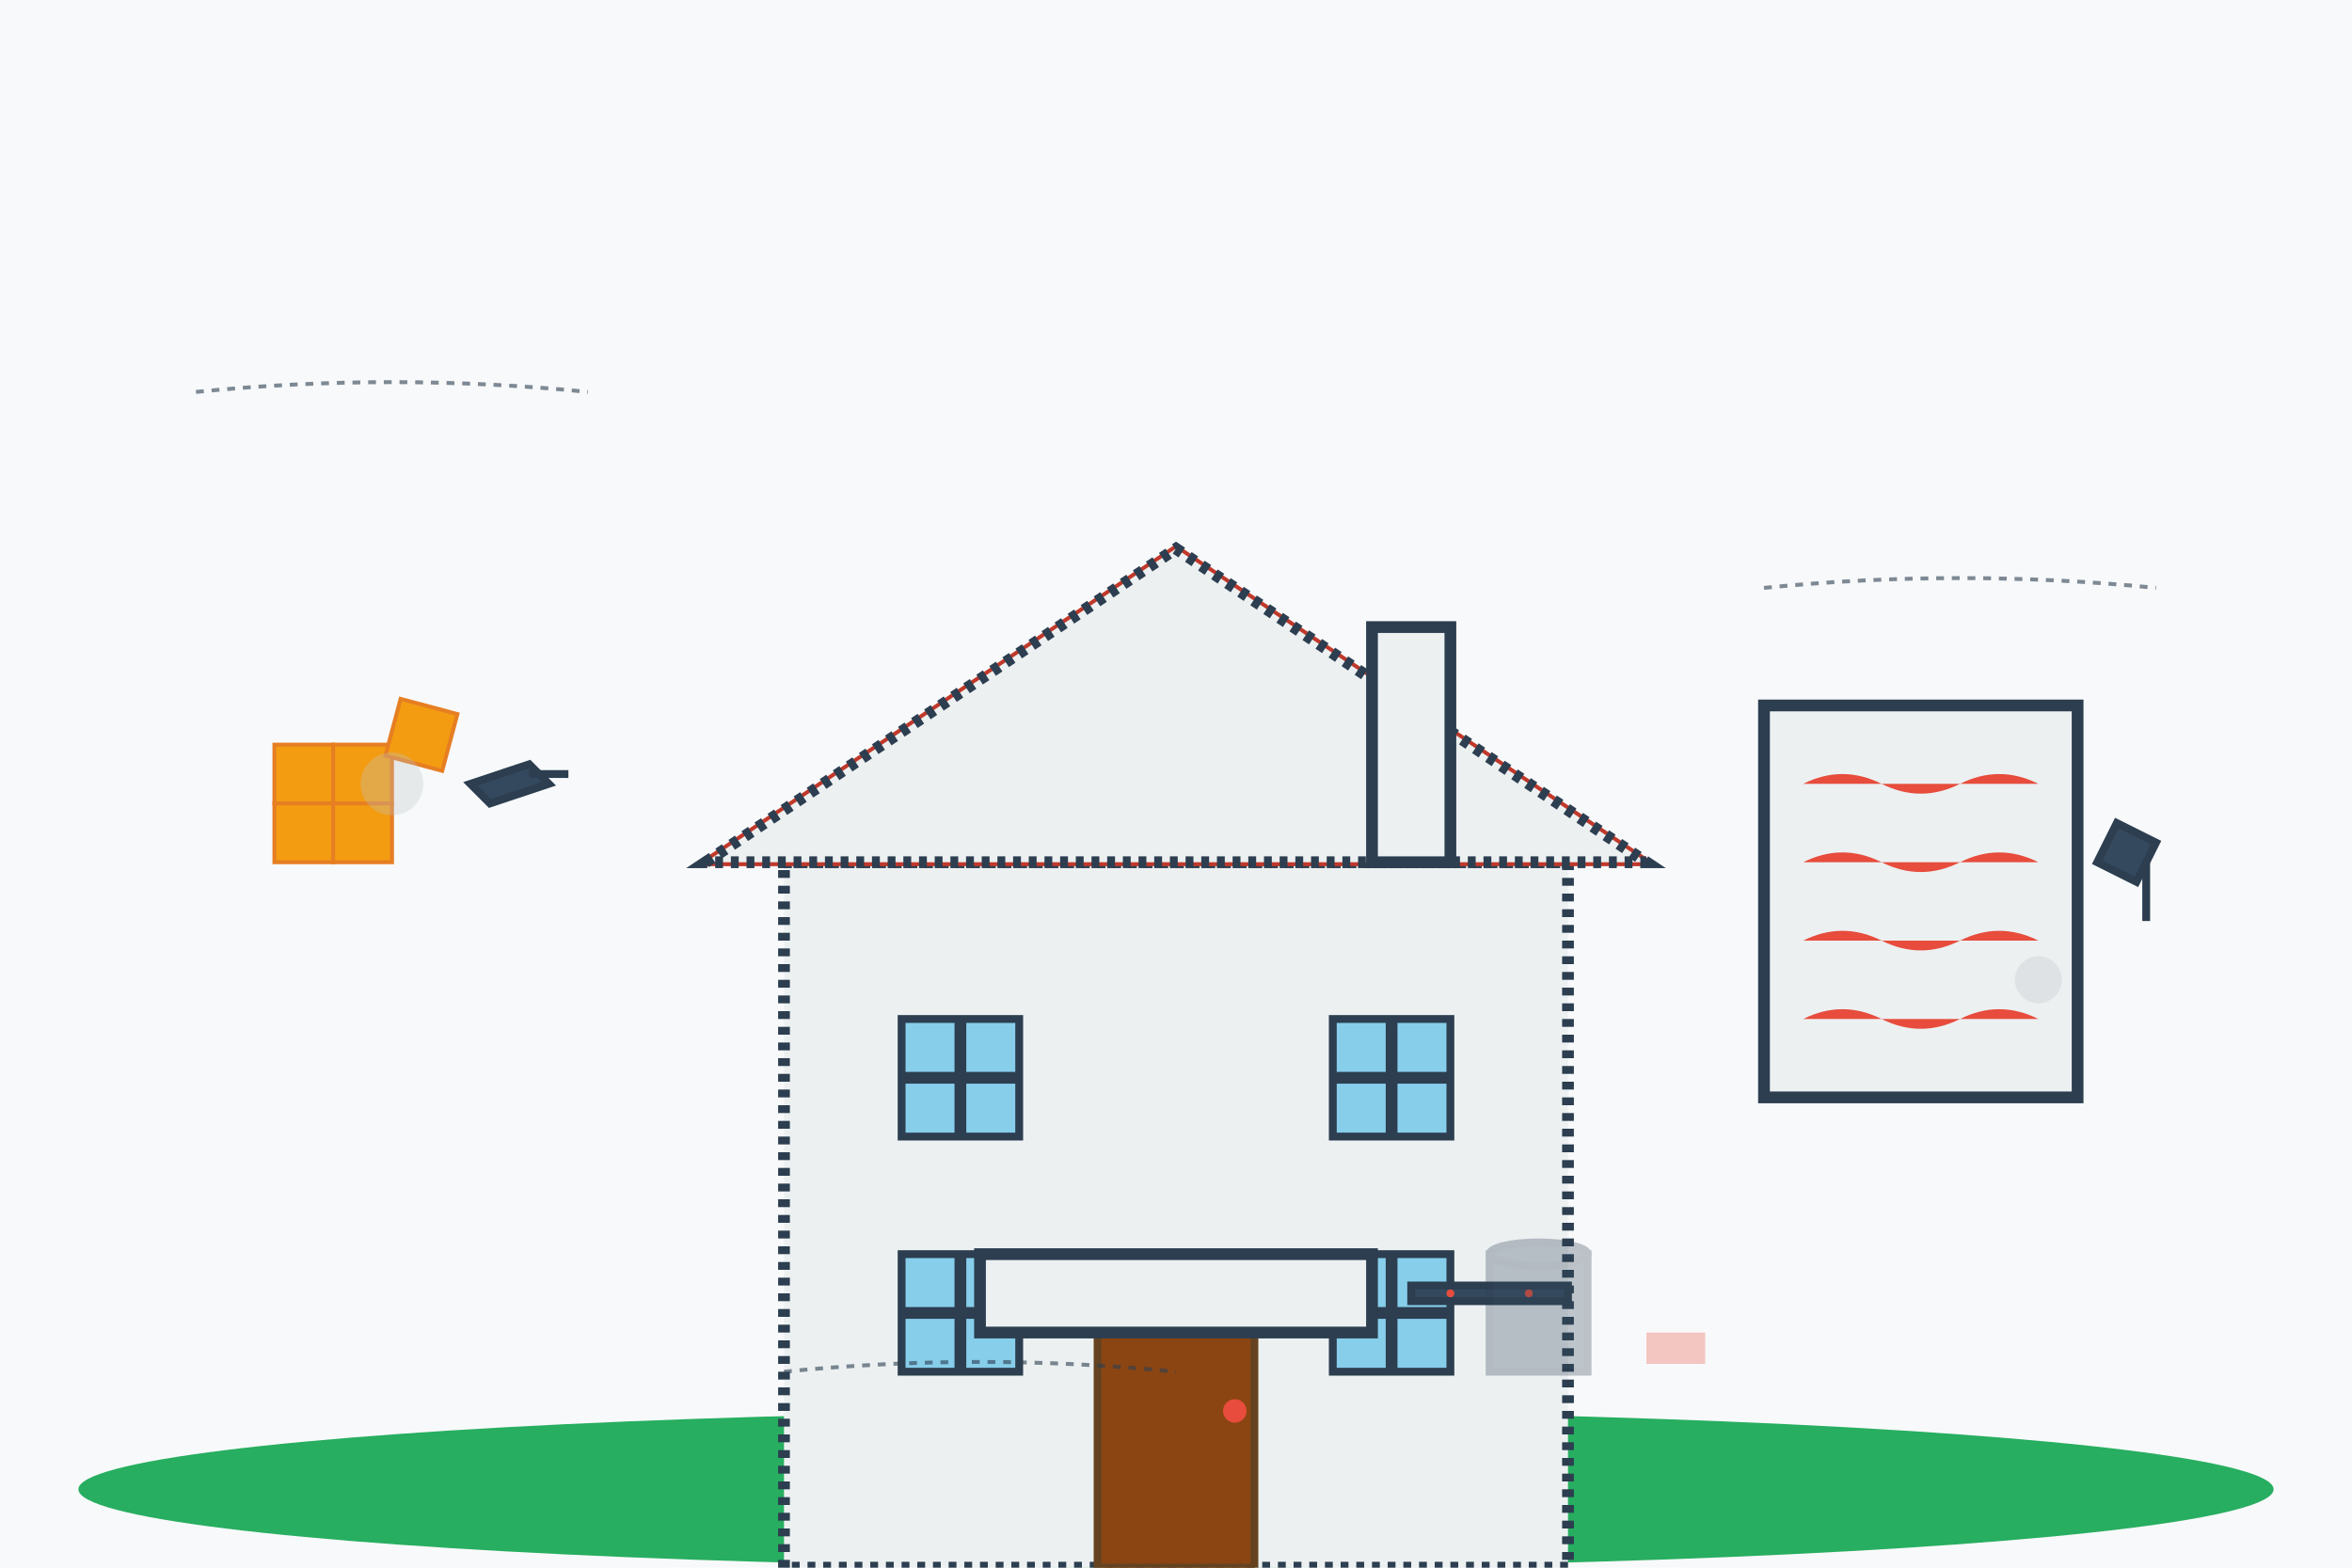 <svg xmlns="http://www.w3.org/2000/svg" viewBox="0 0 600 400" width="600" height="400">
  <defs>
    <style>
      .house-outline { stroke: #2c3e50; stroke-width: 3; fill: #ecf0f1; }
      .roof { fill: #e74c3c; stroke: #c0392b; stroke-width: 2; }
      .door { fill: #8b4513; stroke: #654321; stroke-width: 2; }
      .window { fill: #87ceeb; stroke: #2c3e50; stroke-width: 2; }
      .tiles { fill: #f39c12; stroke: #e67e22; stroke-width: 1; }
      .tools { fill: #34495e; stroke: #2c3e50; stroke-width: 2; }
      .accent { fill: #e74c3c; }
      .ground { fill: #27ae60; }
      .hand-drawn { stroke-dasharray: 2,2; }
    </style>
  </defs>
  
  <!-- Background -->
  <rect width="600" height="400" fill="#f8f9fa"/>
  
  <!-- Ground -->
  <ellipse cx="300" cy="380" rx="280" ry="20" class="ground"/>
  
  <!-- Main house -->
  <g transform="translate(150, 100)">
    <!-- House base -->
    <rect x="50" y="120" width="200" height="180" class="house-outline hand-drawn"/>
    
    <!-- Roof -->
    <path d="M30 120 L150 40 L270 120 Z" class="roof"/>
    <path d="M30 120 L150 40 L270 120 Z" class="house-outline hand-drawn" fill="none"/>
    
    <!-- Chimney -->
    <rect x="200" y="60" width="20" height="60" class="house-outline"/>
    
    <!-- Door -->
    <rect x="130" y="220" width="40" height="80" class="door"/>
    <circle cx="165" cy="260" r="3" class="accent"/>
    
    <!-- Windows -->
    <rect x="80" y="160" width="30" height="30" class="window"/>
    <rect x="190" y="160" width="30" height="30" class="window"/>
    <rect x="80" y="220" width="30" height="30" class="window"/>
    <rect x="190" y="220" width="30" height="30" class="window"/>
    
    <!-- Window frames -->
    <path d="M95 160 L95 190 M80 175 L110 175" class="house-outline"/>
    <path d="M205 160 L205 190 M190 175 L220 175" class="house-outline"/>
    <path d="M95 220 L95 250 M80 235 L110 235" class="house-outline"/>
    <path d="M205 220 L205 250 M190 235 L220 235" class="house-outline"/>
  </g>
  
  <!-- Renovation elements -->
  <g transform="translate(50, 150)">
    <!-- Tiles being installed -->
    <rect x="20" y="40" width="15" height="15" class="tiles"/>
    <rect x="35" y="40" width="15" height="15" class="tiles"/>
    <rect x="20" y="55" width="15" height="15" class="tiles"/>
    <rect x="35" y="55" width="15" height="15" class="tiles"/>
    
    <!-- Floating tile (being placed) -->
    <rect x="50" y="30" width="15" height="15" class="tiles" transform="rotate(15 57.5 37.5)"/>
    
    <!-- Trowel -->
    <path d="M70 50 L85 45 L90 50 L75 55 Z" class="tools"/>
    <path d="M85 47.5 L95 47.5" class="tools"/>
  </g>
  
  <!-- Plastering work -->
  <g transform="translate(450, 180)">
    <!-- Wall section -->
    <rect x="0" y="0" width="80" height="100" class="house-outline"/>
    
    <!-- Plaster texture -->
    <path d="M10 20 Q20 15 30 20 Q40 25 50 20 Q60 15 70 20" class="accent" stroke-width="2" fill="none"/>
    <path d="M10 40 Q20 35 30 40 Q40 45 50 40 Q60 35 70 40" class="accent" stroke-width="2" fill="none"/>
    <path d="M10 60 Q20 55 30 60 Q40 65 50 60 Q60 55 70 60" class="accent" stroke-width="2" fill="none"/>
    <path d="M10 80 Q20 75 30 80 Q40 85 50 80 Q60 75 70 80" class="accent" stroke-width="2" fill="none"/>
    
    <!-- Spatula -->
    <path d="M90 30 L100 35 L95 45 L85 40 Z" class="tools"/>
    <path d="M97.5 40 L97.5 55" class="tools"/>
  </g>
  
  <!-- Floor work -->
  <g transform="translate(250, 320)">
    <!-- Floor section -->
    <rect x="0" y="0" width="100" height="20" class="house-outline"/>
    
    <!-- Screed pattern -->
    <path d="M0 10 L100 10" class="accent" stroke-width="1"/>
    <path d="M10 0 L10 20 M30 0 L30 20 M50 0 L50 20 M70 0 L70 20 M90 0 L90 20" class="accent" stroke-width="1"/>
    
    <!-- Level tool -->
    <rect x="110" y="8" width="40" height="4" class="tools"/>
    <circle cx="120" cy="10" r="1" class="accent"/>
    <circle cx="140" cy="10" r="1" class="accent"/>
  </g>
  
  <!-- Decorative elements -->
  <g opacity="0.3">
    <!-- Dust clouds -->
    <circle cx="100" cy="200" r="8" fill="#bdc3c7"/>
    <circle cx="520" cy="250" r="6" fill="#bdc3c7"/>
    
    <!-- Tool bucket -->
    <rect x="380" y="320" width="25" height="30" class="tools"/>
    <ellipse cx="392.5" cy="320" rx="12.5" ry="3" class="tools"/>
    
    <!-- Measurement tape -->
    <rect x="420" y="340" width="15" height="8" class="accent"/>
    <path d="M435 344 L460 344" class="accent" stroke-width="2"/>
  </g>
  
  <!-- Hand-drawn style overlays -->
  <g stroke="#2c3e50" stroke-width="1" fill="none" opacity="0.6">
    <!-- Sketch lines -->
    <path d="M50 100 Q100 95 150 100" class="hand-drawn"/>
    <path d="M450 150 Q500 145 550 150" class="hand-drawn"/>
    <path d="M200 350 Q250 345 300 350" class="hand-drawn"/>
  </g>
</svg>
